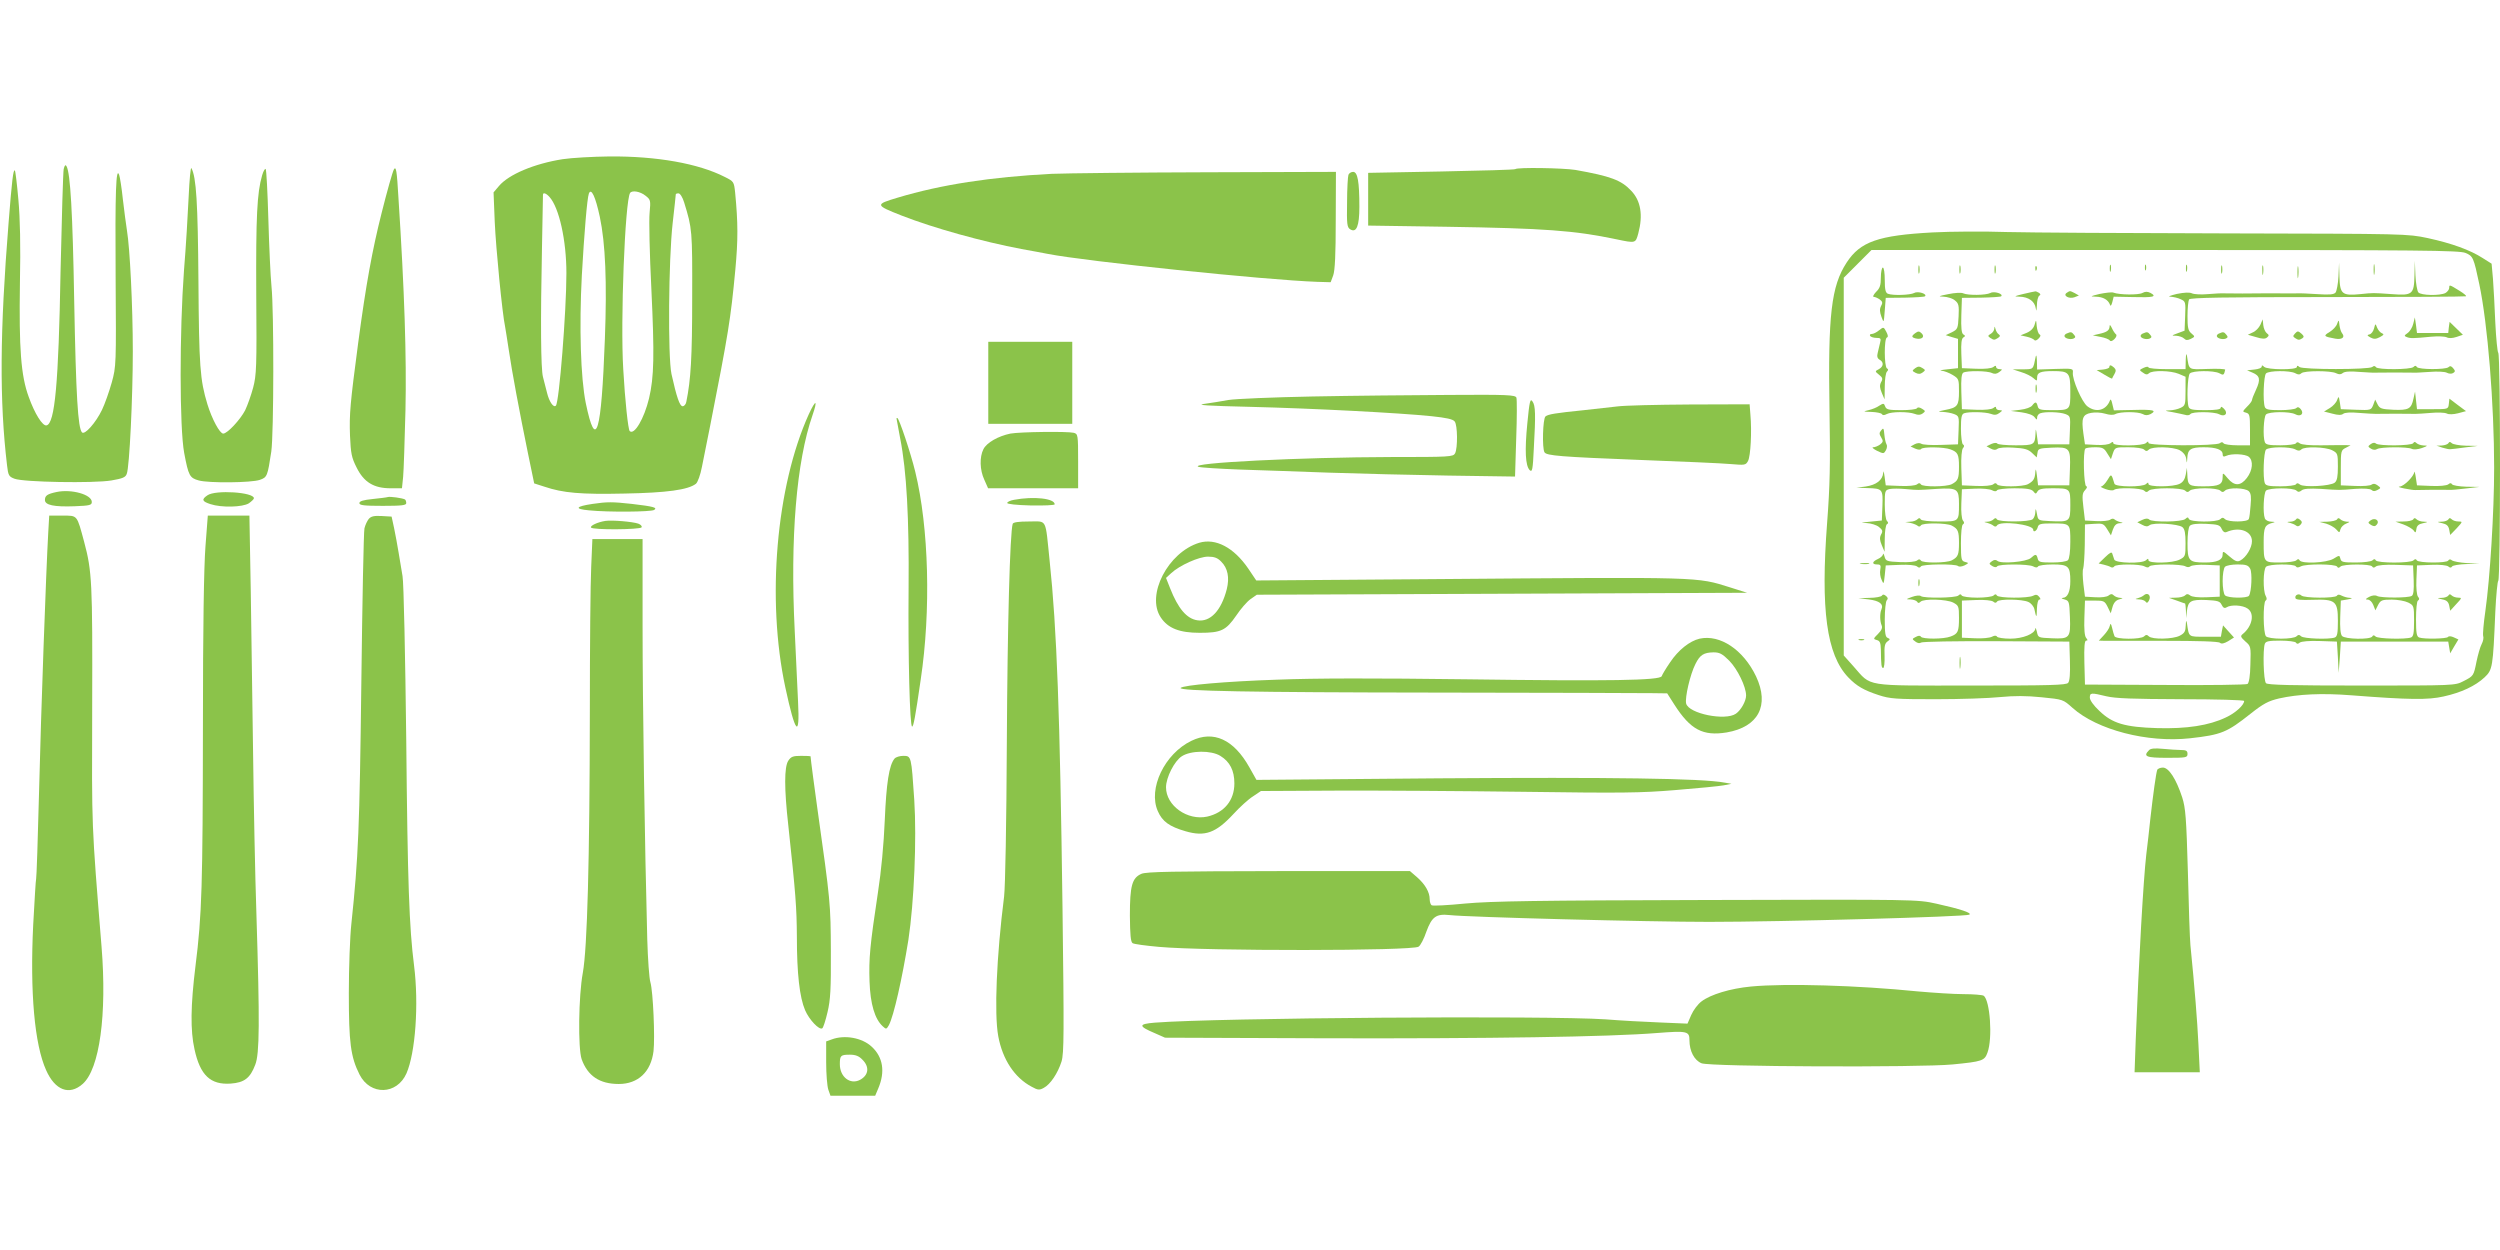 <?xml version="1.0" standalone="no"?>
<!DOCTYPE svg PUBLIC "-//W3C//DTD SVG 20010904//EN"
 "http://www.w3.org/TR/2001/REC-SVG-20010904/DTD/svg10.dtd">
<svg version="1.0" xmlns="http://www.w3.org/2000/svg"
 width="1280pt" height="640pt" viewBox="0 0 1280 640"
 preserveAspectRatio="xMidYMid meet">
<g transform="translate(0,640) scale(0.1,-0.1)"
fill="#8bc34a" stroke="none">
<path d="M2881 5585 c-146 -23 -276 -78 -326 -137 l-28 -33 6 -150 c6 -137 39
-473 53 -537 3 -15 11 -69 19 -120 16 -110 54 -313 98 -528 l32 -155 53 -17
c95 -32 185 -40 410 -35 216 4 325 19 365 50 9 7 23 45 31 87 8 41 27 136 42
210 93 472 105 545 129 800 14 152 14 238 -1 393 -6 57 -7 58 -53 81 -135 69
-349 107 -591 105 -85 -1 -193 -7 -239 -14z m190 -295 c29 -137 37 -335 26
-625 -18 -488 -46 -579 -98 -328 -26 129 -34 388 -20 653 12 213 27 395 36
419 12 31 34 -16 56 -119z m234 108 c26 -20 27 -24 21 -87 -4 -36 0 -212 9
-391 16 -338 14 -450 -12 -560 -25 -104 -76 -190 -99 -167 -8 8 -24 157 -33
317 -15 248 9 860 35 902 10 15 52 8 79 -14z m-492 -6 c50 -55 87 -223 87
-391 0 -195 -37 -662 -54 -678 -12 -12 -34 20 -45 65 -7 26 -16 63 -21 82 -11
41 -13 284 -5 665 3 143 5 263 5 268 0 13 16 8 33 -11z m690 -29 c41 -133 42
-141 41 -488 0 -306 -7 -419 -30 -532 -2 -13 -11 -23 -19 -23 -15 0 -31 48
-57 165 -19 88 -15 587 6 772 9 78 16 145 16 148 0 3 6 5 14 5 8 0 21 -20 29
-47z"/>
<path d="M326 5534 c-3 -16 -10 -252 -16 -524 -10 -571 -29 -780 -72 -788 -20
-4 -60 59 -91 146 -40 108 -50 249 -45 580 4 196 1 332 -8 431 -7 79 -15 146
-18 148 -8 8 -15 -51 -32 -267 -45 -559 -47 -913 -8 -1242 6 -52 9 -58 38 -69
45 -18 406 -24 496 -9 58 10 73 16 79 34 14 34 31 395 31 627 0 230 -15 530
-30 619 -5 30 -14 102 -21 160 -6 58 -15 114 -19 125 -16 43 -21 -82 -18 -525
3 -448 3 -456 -20 -539 -13 -46 -35 -109 -50 -140 -32 -66 -88 -129 -102 -115
-21 21 -31 190 -40 669 -8 462 -20 658 -39 693 -6 11 -10 6 -15 -14z"/>
<path d="M966 5394 c-4 -87 -14 -258 -24 -379 -23 -311 -23 -805 1 -934 22
-117 28 -128 75 -141 50 -14 269 -12 312 3 38 13 40 19 59 145 13 89 14 722 1
846 -5 49 -12 204 -16 343 -4 140 -10 256 -14 258 -4 2 -12 -12 -18 -33 -26
-89 -32 -211 -30 -607 3 -375 1 -416 -16 -480 -10 -38 -29 -91 -41 -116 -25
-48 -91 -119 -112 -119 -18 0 -58 75 -81 150 -38 125 -43 195 -46 630 -3 402
-11 534 -36 579 -4 8 -10 -58 -14 -145z"/>
<path d="M2017 5533 c-7 -12 -36 -115 -63 -223 -48 -190 -80 -365 -120 -665
-41 -310 -46 -365 -42 -475 4 -92 8 -113 34 -164 37 -75 88 -106 174 -106 l58
0 6 58 c3 31 8 185 12 342 6 270 -5 611 -36 1088 -8 138 -12 163 -23 145z"/>
<path d="M7758 5534 c-3 -3 -174 -8 -379 -12 l-374 -7 0 -135 0 -135 400 -6
c505 -8 656 -19 870 -64 100 -21 99 -21 113 30 25 93 13 167 -36 218 -51 55
-106 75 -286 107 -62 10 -299 14 -308 4z"/>
<path d="M5385 5510 c-311 -16 -566 -55 -789 -122 -117 -35 -116 -38 21 -92
167 -65 413 -133 613 -171 47 -8 108 -20 135 -25 193 -38 1118 -134 1379 -143
l69 -2 13 35 c9 25 13 107 13 283 l1 247 -657 -2 c-362 -1 -721 -5 -798 -8z"/>
<path d="M6904 5505 c-3 -8 -7 -71 -7 -141 -2 -112 0 -128 16 -138 32 -20 47
16 47 115 0 130 -9 179 -32 179 -10 0 -21 -7 -24 -15z"/>
<path d="M9895 5210 c-278 -15 -370 -47 -440 -154 -79 -121 -96 -267 -88 -755
5 -278 2 -391 -12 -576 -34 -446 -3 -677 108 -793 43 -45 80 -66 156 -91 58
-19 88 -21 292 -21 125 0 273 5 330 11 73 7 134 7 212 -1 110 -11 110 -11 158
-54 126 -113 384 -180 602 -156 161 18 189 30 309 125 67 53 92 66 147 79 98
22 219 28 371 16 296 -23 392 -24 471 -6 91 20 163 54 210 98 41 39 43 50 55
336 4 84 11 155 15 158 12 7 12 1161 0 1168 -4 3 -11 72 -15 153 -3 81 -9 183
-12 225 l-7 78 -46 29 c-64 41 -157 75 -281 102 -105 22 -109 22 -1025 24
-506 1 -1014 4 -1130 7 -115 4 -286 3 -380 -2z m2728 -105 c39 -16 42 -23 71
-160 43 -203 76 -613 76 -940 0 -226 -21 -564 -45 -734 -9 -62 -14 -120 -11
-128 3 -8 0 -26 -8 -41 -8 -15 -19 -55 -26 -88 -15 -75 -15 -75 -68 -102 -42
-22 -48 -22 -520 -22 -359 0 -481 3 -490 12 -13 13 -17 173 -6 202 5 13 22 16
79 16 41 0 77 -5 80 -10 5 -8 11 -8 20 0 8 6 48 10 102 8 l88 -3 5 -80 4 -80
6 80 5 80 275 0 275 0 5 -30 5 -30 21 36 21 35 -24 11 c-13 6 -25 7 -29 2 -6
-10 -123 -12 -148 -3 -13 5 -16 23 -16 94 0 51 4 92 10 95 8 5 8 11 0 20 -6 8
-10 44 -8 87 l3 73 73 3 c43 2 79 -2 87 -8 9 -8 15 -8 20 0 3 5 36 11 73 12
l67 2 -65 3 c-35 2 -70 9 -76 14 -8 7 -14 6 -19 -1 -8 -14 -152 -13 -161 1 -4
8 -9 8 -17 0 -15 -15 -184 -15 -193 0 -4 8 -9 8 -17 0 -6 -6 -44 -11 -85 -11
-65 0 -75 2 -79 19 -5 19 -5 19 -36 0 -36 -21 -161 -27 -173 -8 -4 8 -9 8 -17
0 -6 -6 -43 -11 -83 -11 -84 0 -84 -1 -84 105 0 75 6 88 45 98 16 4 14 5 -6 6
-15 0 -30 8 -33 17 -11 28 -6 130 6 142 15 15 140 16 156 0 8 -8 15 -8 26 1
10 9 40 11 98 8 103 -7 89 -7 177 0 44 3 77 1 84 -6 7 -7 16 -7 29 0 19 10 19
11 1 24 -12 9 -22 10 -30 4 -6 -6 -44 -9 -85 -7 l-73 3 0 90 c0 85 1 90 25
102 l25 13 -25 1 c-14 0 -69 0 -123 -1 -61 -1 -103 3 -112 10 -9 7 -15 8 -20
0 -3 -5 -39 -10 -80 -10 -57 0 -74 3 -79 16 -11 28 -6 130 6 142 15 15 122 16
150 1 27 -15 47 3 28 26 -9 11 -16 13 -24 5 -5 -5 -42 -10 -82 -10 -56 0 -73
3 -78 16 -11 29 -6 160 6 172 15 15 122 16 150 1 14 -8 23 -8 31 0 14 14 152
14 178 0 15 -7 24 -7 34 1 9 8 38 10 82 6 37 -2 74 -5 81 -4 16 1 188 1 205 0
6 -1 42 2 79 4 36 3 75 1 85 -4 11 -6 25 -7 33 -2 11 7 12 11 0 25 -9 11 -16
13 -24 5 -13 -13 -153 -13 -162 1 -4 8 -9 8 -17 0 -14 -14 -184 -15 -192 -1
-5 7 -11 8 -19 1 -17 -14 -356 -14 -373 0 -9 8 -13 8 -13 0 0 -16 -152 -15
-168 1 -9 9 -12 9 -12 1 0 -7 -17 -13 -37 -15 l-38 -4 28 -12 c38 -16 42 -35
18 -87 -12 -25 -21 -49 -21 -54 0 -4 -11 -20 -25 -33 -24 -25 -25 -26 -5 -31
18 -5 20 -13 20 -86 l0 -81 -64 0 c-36 0 -68 5 -71 10 -5 7 -11 8 -19 1 -18
-15 -366 -14 -366 1 0 9 -3 9 -12 0 -16 -16 -168 -17 -168 -1 0 8 -4 8 -14 0
-9 -7 -38 -11 -73 -9 l-58 3 -8 55 c-11 79 -4 98 39 106 20 4 52 2 72 -4 23
-7 41 -8 53 -2 24 13 115 13 140 0 13 -8 25 -7 40 0 34 19 14 24 -90 21 l-98
-2 -8 33 c-4 20 -9 27 -12 18 -19 -51 -71 -65 -116 -30 -28 22 -78 138 -74
172 2 21 0 22 -90 19 l-93 -3 -1 44 c-1 24 -3 34 -6 23 -14 -69 -10 -65 -66
-66 l-52 0 43 -14 c24 -7 52 -21 63 -31 18 -16 19 -16 19 3 0 26 18 33 81 33
83 0 89 -7 89 -104 0 -97 1 -96 -97 -96 -56 0 -66 3 -70 20 -6 24 -12 25 -28
4 -6 -9 -33 -19 -61 -22 l-49 -6 55 -7 c34 -5 59 -14 67 -25 11 -15 13 -15 13
-2 0 9 7 19 16 22 24 9 100 7 129 -4 25 -10 26 -12 23 -82 l-3 -73 -80 0 -80
0 -6 45 c-5 36 -6 38 -7 13 -3 -61 -6 -63 -102 -63 -49 0 -91 4 -94 9 -4 5
-16 4 -30 -2 l-25 -12 22 -12 c15 -8 26 -8 34 -1 7 6 43 9 82 6 56 -3 75 -8
95 -27 l24 -23 4 24 c3 21 8 23 74 26 91 4 96 -2 92 -110 l-3 -83 -80 0 -80 0
-6 50 c-4 32 -6 39 -8 20 -2 -36 -9 -48 -38 -64 -27 -14 -150 -15 -158 -1 -5
8 -11 8 -20 0 -8 -6 -44 -10 -87 -8 l-73 3 -3 88 c-2 54 2 94 8 102 8 9 8 15
0 20 -5 3 -10 39 -10 80 0 57 3 74 16 79 24 9 110 7 137 -3 18 -7 30 -6 43 4
18 13 18 14 2 15 -10 0 -18 5 -18 11 0 8 -4 8 -14 0 -9 -7 -42 -11 -88 -9
l-73 3 -3 89 c-2 65 1 92 10 98 18 11 125 10 147 -2 13 -6 24 -5 37 5 17 13
18 14 2 15 -10 0 -18 5 -18 11 0 8 -4 8 -14 0 -9 -7 -42 -11 -88 -9 l-73 3 -3
74 c-2 53 1 77 10 83 11 6 11 10 0 16 -9 6 -12 33 -10 98 l3 89 98 1 c54 1
100 4 103 7 13 12 -36 28 -55 17 -23 -12 -115 -13 -139 -2 -9 5 -44 3 -77 -4
-51 -10 -54 -12 -24 -13 20 -1 47 -9 58 -19 19 -15 22 -25 19 -82 -3 -62 -5
-66 -34 -81 l-32 -15 32 -10 31 -9 0 -75 0 -75 -55 -6 c-30 -3 -44 -6 -30 -7
14 -1 40 -11 58 -22 31 -19 32 -22 32 -84 0 -73 -7 -83 -71 -95 -39 -8 -40 -9
-12 -10 17 -1 43 -5 58 -11 25 -10 26 -12 23 -82 l-3 -73 -88 -3 c-49 -2 -94
1 -100 6 -7 5 -21 4 -33 -2 l-22 -12 24 -11 c14 -6 26 -7 30 -2 7 12 117 11
151 -2 37 -14 43 -25 43 -89 0 -61 -5 -72 -37 -89 -27 -14 -150 -15 -158 -1
-5 8 -11 8 -20 0 -8 -6 -44 -10 -87 -8 l-73 3 -6 45 c-3 25 -7 33 -7 19 -3
-37 -35 -62 -90 -70 l-47 -6 55 -2 c79 -2 81 -5 78 -92 l-3 -74 -60 -6 c-49
-5 -53 -6 -19 -7 23 -1 52 -10 64 -20 19 -15 21 -22 11 -39 -8 -16 -7 -29 4
-55 l14 -33 1 67 c0 37 5 70 11 74 8 4 8 9 0 17 -6 6 -11 44 -11 84 0 69 1 73
24 79 14 3 51 3 83 0 67 -6 54 -6 161 1 104 6 112 0 112 -77 0 -91 1 -90 -100
-90 -53 0 -92 4 -96 11 -4 8 -9 8 -17 0 -6 -6 -22 -12 -36 -12 l-26 -2 25 -4
c14 -3 30 -9 37 -14 7 -7 14 -6 18 1 8 14 131 13 158 -1 32 -17 37 -28 37 -89
0 -61 -5 -72 -37 -89 -27 -14 -150 -15 -158 -1 -5 8 -11 8 -20 0 -8 -6 -44
-10 -86 -8 -68 3 -74 5 -80 28 -4 14 -7 19 -8 12 -1 -7 -12 -18 -26 -24 -31
-14 -32 -28 -4 -28 18 0 20 -5 16 -27 -3 -15 0 -38 7 -52 10 -24 11 -23 16 24
l5 50 73 3 c43 2 79 -2 87 -8 9 -8 15 -8 20 0 7 12 177 14 190 2 6 -5 20 -3
33 3 23 12 23 13 3 18 -19 5 -21 13 -21 95 0 53 4 94 10 97 8 5 8 11 0 20 -6
8 -10 44 -8 87 l3 73 67 3 c37 2 76 -2 87 -8 13 -7 22 -7 26 0 3 5 44 10 89
10 64 0 87 -4 97 -16 11 -14 13 -14 21 0 7 12 25 16 73 16 95 0 95 0 95 -86 0
-85 -2 -87 -105 -82 -60 3 -60 3 -66 38 -5 27 -7 29 -8 10 0 -15 -6 -31 -13
-38 -15 -15 -174 -16 -184 -1 -4 8 -9 8 -17 0 -6 -6 -20 -12 -31 -12 -21 -1
-21 -1 -1 -6 11 -3 25 -9 32 -15 7 -6 14 -5 18 2 15 25 185 5 185 -22 0 -16
18 -7 23 12 4 17 14 20 70 20 98 0 97 1 97 -94 0 -50 -5 -87 -12 -94 -7 -7
-41 -12 -81 -12 -60 0 -70 2 -74 20 -6 24 -11 25 -35 3 -23 -20 -151 -31 -171
-15 -8 7 -17 7 -29 -2 -15 -11 -15 -13 2 -24 12 -7 21 -8 25 -2 8 13 161 13
185 0 13 -7 21 -7 25 0 3 5 37 10 75 10 80 0 90 -9 90 -85 0 -54 -14 -85 -38
-86 -10 -1 -7 -4 8 -8 24 -7 25 -11 28 -90 4 -107 -1 -113 -92 -109 -70 3 -71
3 -77 33 -4 17 -7 24 -8 17 -2 -27 -64 -52 -128 -52 -34 0 -65 5 -68 10 -4 7
-13 7 -26 0 -11 -6 -50 -10 -87 -8 l-67 3 0 95 0 95 73 3 c43 2 79 -2 87 -8 9
-8 15 -8 20 0 8 14 128 13 160 -2 14 -6 28 -23 31 -37 10 -47 12 -47 13 2 1
27 6 47 12 47 8 0 8 4 -1 15 -9 11 -17 12 -30 5 -26 -14 -177 -13 -186 1 -4 8
-9 8 -17 0 -6 -6 -44 -11 -83 -11 -42 0 -76 5 -80 11 -4 8 -9 8 -17 0 -13 -13
-178 -15 -192 -3 -6 5 -26 3 -45 -4 -33 -12 -33 -13 -8 -13 15 -1 30 -6 34
-12 4 -8 9 -8 17 0 17 17 133 13 167 -4 28 -15 30 -19 30 -78 0 -71 -5 -82
-43 -96 -36 -14 -144 -14 -152 -1 -4 7 -13 6 -26 -1 -20 -10 -20 -11 -2 -24
10 -8 22 -10 28 -5 6 5 179 8 385 7 l375 -2 3 -99 c2 -64 -1 -103 -9 -112 -9
-12 -93 -14 -497 -14 -555 0 -508 -8 -602 98 l-50 56 0 967 0 967 71 71 71 71
1503 0 c1312 0 1507 -2 1538 -15z m-1834 -1026 l19 -30 10 30 c11 31 12 31 79
31 40 0 74 -5 81 -12 9 -9 15 -9 24 0 17 17 123 15 158 -3 18 -10 30 -25 33
-42 4 -28 4 -28 6 2 2 45 18 55 84 55 64 0 97 -12 97 -36 0 -12 5 -14 18 -8
27 13 98 10 116 -5 24 -20 20 -69 -10 -108 -32 -42 -64 -43 -98 -2 -25 30 -26
30 -26 7 0 -39 -18 -48 -96 -48 -78 0 -83 3 -85 63 l-2 32 -6 -35 c-4 -23 -14
-39 -31 -47 -33 -17 -160 -17 -160 -1 0 9 -3 9 -12 0 -17 -17 -157 -16 -162 1
-16 53 -16 53 -36 19 -11 -18 -25 -32 -32 -33 -7 0 3 -6 22 -13 19 -7 39 -9
44 -4 15 13 140 10 154 -4 9 -9 15 -9 24 0 16 16 170 16 186 0 9 -9 15 -9 24
0 7 7 40 12 78 12 38 0 71 -5 78 -12 9 -9 15 -9 24 0 17 17 103 15 122 -3 11
-11 13 -29 9 -72 -2 -32 -6 -64 -9 -70 -5 -17 -106 -17 -122 -1 -9 9 -15 9
-24 0 -17 -17 -155 -16 -161 1 -4 10 -7 10 -18 0 -16 -16 -170 -18 -185 -3 -7
7 -19 6 -36 -2 l-25 -12 25 -13 c18 -10 28 -10 38 -2 18 15 147 7 168 -10 12
-10 16 -31 16 -82 0 -66 -1 -69 -30 -84 -36 -19 -160 -21 -160 -3 0 9 -3 9
-12 0 -19 -19 -157 -16 -163 3 -3 8 -7 22 -10 30 -3 11 -12 6 -37 -18 l-33
-32 26 -6 c14 -3 31 -9 37 -13 6 -3 13 -2 17 4 8 13 131 13 155 0 13 -7 21 -7
25 0 8 13 165 13 185 0 9 -5 19 -5 26 1 7 5 43 9 81 7 l68 -3 0 -80 0 -80 -68
-3 c-43 -2 -74 2 -83 9 -11 9 -18 9 -26 1 -7 -7 -28 -12 -47 -12 l-36 -1 40
-14 c22 -8 41 -15 43 -15 1 0 3 -17 4 -37 l1 -38 4 37 c6 51 20 59 99 56 59
-3 70 -6 79 -25 8 -16 15 -19 26 -12 22 14 82 11 107 -7 37 -25 24 -91 -26
-131 -12 -10 -10 -15 14 -37 28 -24 29 -26 26 -117 -1 -60 -7 -96 -15 -101 -6
-4 -196 -7 -422 -5 l-410 2 -3 113 c-2 80 1 112 9 112 9 0 9 3 0 14 -8 9 -11
46 -9 103 l3 88 50 0 c46 0 51 -2 66 -32 l16 -33 9 32 c6 22 18 35 34 39 21 6
22 7 5 8 -12 1 -26 6 -33 13 -8 8 -15 8 -26 -1 -8 -7 -36 -11 -68 -9 l-53 3
-8 64 c-4 36 -5 72 -1 80 3 9 7 63 8 121 l1 105 47 3 c44 3 49 1 67 -28 l19
-31 10 30 c8 22 18 31 34 32 20 1 21 2 3 6 -11 3 -24 9 -29 14 -6 5 -15 4 -22
-2 -7 -5 -39 -9 -71 -7 l-58 3 -8 68 c-7 59 -6 72 9 88 10 11 12 19 6 19 -13
0 -18 181 -5 193 3 4 26 7 50 7 38 0 46 -4 62 -31z m963 20 c14 -8 23 -8 31 0
16 16 123 13 157 -4 29 -15 30 -18 30 -84 0 -51 -4 -72 -16 -82 -22 -18 -159
-25 -178 -10 -10 8 -16 9 -21 1 -3 -5 -39 -10 -80 -10 -57 0 -74 3 -79 16 -11
29 -6 160 6 172 15 15 122 16 150 1z m-377 -407 c7 -15 15 -20 25 -16 65 29
130 5 130 -47 0 -34 -30 -83 -60 -99 -15 -8 -26 -4 -55 21 -32 28 -35 29 -35
10 0 -28 -29 -41 -90 -41 -83 0 -90 8 -90 98 0 49 5 83 12 90 9 9 37 12 83 10
62 -3 71 -6 80 -26z m146 -204 c11 -21 7 -116 -6 -138 -9 -14 -108 -13 -123 2
-7 7 -12 39 -12 73 0 34 5 66 12 73 7 7 36 12 65 12 43 0 54 -4 64 -22z m234
12 c4 -7 12 -7 25 0 25 14 177 13 186 -1 4 -8 9 -8 17 0 14 14 154 14 162 1 5
-8 11 -8 20 0 8 6 48 10 102 8 l88 -3 3 -74 c2 -53 -1 -77 -10 -82 -17 -11
-155 -11 -176 -1 -11 6 -27 4 -42 -4 -19 -10 -21 -14 -7 -14 10 0 22 -12 28
-27 l11 -28 14 28 c13 24 20 27 70 27 30 0 68 -7 84 -15 29 -15 30 -17 30 -94
0 -63 -3 -80 -16 -85 -27 -10 -169 -7 -181 5 -8 8 -13 8 -17 0 -11 -17 -141
-14 -155 3 -8 9 -11 45 -9 98 l3 83 35 6 c23 4 27 7 12 8 -13 0 -32 6 -42 11
-13 7 -21 7 -25 0 -9 -14 -168 -13 -182 1 -13 13 -36 2 -30 -14 2 -8 31 -10
86 -8 119 4 131 -6 131 -108 0 -63 -3 -80 -16 -85 -29 -11 -160 -6 -172 6 -9
9 -15 9 -24 0 -7 -7 -40 -12 -78 -12 -38 0 -71 5 -78 12 -15 15 -16 174 -2
183 7 4 7 12 0 25 -14 26 -13 133 2 148 15 15 144 16 153 2z m-970 -665 c46
-11 136 -14 383 -15 177 0 322 -4 322 -9 0 -21 -45 -62 -93 -84 -87 -42 -202
-59 -351 -55 -167 5 -231 24 -298 89 -29 27 -48 54 -48 67 0 26 6 26 85 7z"/>
<path d="M12153 5020 c0 -25 2 -35 4 -22 2 12 2 32 0 45 -2 12 -4 2 -4 -23z"/>
<path d="M12362 4988 c-2 -95 -11 -102 -115 -94 -99 7 -95 7 -163 0 -92 -9
-104 0 -106 89 l-2 72 -3 -70 c-2 -38 -9 -75 -15 -83 -9 -10 -31 -12 -92 -8
-45 3 -92 5 -106 4 -14 0 -54 -1 -90 0 -36 0 -76 0 -90 0 -39 -1 -162 -1 -190
0 -14 1 -53 -1 -87 -4 -33 -3 -69 -1 -80 4 -12 6 -38 5 -78 -3 -33 -8 -48 -14
-33 -14 15 -1 39 -6 53 -13 25 -11 26 -14 23 -86 l-3 -75 -35 -13 c-33 -12
-33 -13 -8 -13 15 -1 33 -7 40 -14 10 -10 18 -10 35 -2 22 11 22 12 3 28 -17
14 -20 30 -20 89 0 40 4 78 8 85 6 9 178 12 711 12 386 0 705 2 707 4 3 3 -12
15 -33 28 -52 32 -53 33 -53 15 0 -8 -9 -20 -19 -26 -28 -15 -126 -13 -139 3
-6 7 -13 46 -15 87 l-3 75 -2 -77z"/>
<path d="M9822 5020 c0 -19 2 -27 5 -17 2 9 2 25 0 35 -3 9 -5 1 -5 -18z"/>
<path d="M10032 5020 c0 -19 2 -27 5 -17 2 9 2 25 0 35 -3 9 -5 1 -5 -18z"/>
<path d="M10212 5020 c0 -19 2 -27 5 -17 2 9 2 25 0 35 -3 9 -5 1 -5 -18z"/>
<path d="M10802 5025 c0 -16 2 -22 5 -12 2 9 2 23 0 30 -3 6 -5 -1 -5 -18z"/>
<path d="M10982 5030 c0 -14 2 -19 5 -12 2 6 2 18 0 25 -3 6 -5 1 -5 -13z"/>
<path d="M11192 5025 c0 -16 2 -22 5 -12 2 9 2 23 0 30 -3 6 -5 -1 -5 -18z"/>
<path d="M11372 5020 c0 -19 2 -27 5 -17 2 9 2 25 0 35 -3 9 -5 1 -5 -18z"/>
<path d="M11583 5015 c0 -22 2 -30 4 -17 2 12 2 30 0 40 -3 9 -5 -1 -4 -23z"/>
<path d="M11763 5005 c0 -27 2 -38 4 -22 2 15 2 37 0 50 -2 12 -4 0 -4 -28z"/>
<path d="M10421 5024 c0 -11 3 -14 6 -6 3 7 2 16 -1 19 -3 4 -6 -2 -5 -13z"/>
<path d="M9630 4980 c0 -41 -5 -56 -25 -75 -13 -14 -18 -25 -11 -25 6 0 20 -6
30 -13 15 -11 16 -18 7 -34 -8 -16 -7 -30 2 -55 12 -33 12 -33 17 32 l5 65 98
1 c54 1 100 4 103 7 13 12 -36 28 -55 17 -21 -11 -110 -14 -135 -4 -12 5 -16
21 -16 70 0 36 -4 64 -10 64 -5 0 -10 -23 -10 -50z"/>
<path d="M10360 4895 c-49 -12 -51 -13 -20 -14 46 -1 78 -24 83 -59 3 -19 4
-15 6 15 0 23 6 45 12 49 8 4 7 9 -2 15 -8 5 -16 8 -19 7 -3 0 -30 -6 -60 -13z"/>
<path d="M10582 4901 c-22 -14 11 -33 39 -23 l23 9 -21 12 c-26 13 -24 13 -41
2z"/>
<path d="M10750 4895 c-49 -12 -51 -13 -19 -14 37 -1 63 -16 72 -41 3 -10 7
-5 12 13 l7 28 99 -2 c104 -3 124 2 90 21 -16 8 -27 8 -42 0 -20 -11 -118 -10
-149 2 -8 3 -40 -1 -70 -7z"/>
<path d="M12356 4743 c-4 -18 -17 -40 -29 -48 -18 -13 -19 -15 -4 -21 18 -7
32 -7 124 2 33 3 69 2 80 -3 11 -6 30 -5 51 2 l32 11 -34 33 -34 33 -4 -28 -3
-29 -80 0 -80 0 -5 40 -6 40 -8 -32z"/>
<path d="M10417 4737 c-5 -17 -19 -32 -40 -41 l-32 -13 32 -7 c18 -4 35 -12
39 -17 3 -5 12 -2 21 7 11 11 13 18 5 22 -6 4 -12 23 -14 42 -3 35 -3 35 -11
7z"/>
<path d="M11573 4737 c-7 -15 -24 -33 -39 -39 l-25 -12 42 -12 c31 -10 47 -10
56 -2 11 9 11 13 -1 22 -8 6 -16 24 -18 41 l-3 30 -12 -28z"/>
<path d="M11966 4742 c-4 -13 -22 -32 -39 -42 -33 -20 -30 -23 30 -34 34 -6
51 7 35 27 -6 7 -12 26 -14 42 -3 29 -4 29 -12 7z"/>
<path d="M10801 4728 c-1 -20 -14 -29 -55 -38 l-31 -7 40 -8 c22 -4 43 -12 47
-18 4 -6 13 -4 24 7 10 10 13 21 8 24 -5 4 -15 18 -21 32 -8 17 -12 20 -12 8z"/>
<path d="M12155 4718 c-4 -15 -14 -28 -23 -30 -14 -3 -13 -6 5 -16 17 -9 27
-9 48 2 20 11 23 15 10 20 -8 3 -19 16 -24 28 -9 23 -9 23 -16 -4z"/>
<path d="M9621 4709 c-13 -11 -30 -19 -38 -19 -8 0 -11 -4 -8 -10 3 -5 18 -10
32 -10 22 0 25 -3 19 -25 -3 -14 -9 -37 -12 -51 -5 -19 -2 -29 10 -36 22 -12
20 -35 -4 -48 -21 -11 -21 -11 1 -29 18 -14 20 -21 10 -38 -8 -16 -7 -29 4
-55 l14 -33 1 66 c0 36 5 70 11 76 8 8 8 13 0 17 -14 9 -15 153 0 158 7 2 6
12 -3 29 -14 26 -14 26 -37 8z"/>
<path d="M10211 4718 c0 -9 -9 -22 -18 -27 -16 -9 -16 -12 -3 -21 19 -12 21
-12 40 0 11 7 12 12 4 18 -7 4 -14 16 -17 27 -4 15 -5 16 -6 3z"/>
<path d="M9807 4695 c-22 -16 -21 -22 2 -28 30 -7 48 8 30 26 -12 12 -18 12
-32 2z"/>
<path d="M11751 4693 c-12 -13 -12 -16 0 -24 17 -11 21 -11 37 -1 10 7 8 12
-5 24 -16 14 -20 14 -32 1z"/>
<path d="M10583 4693 c-7 -2 -13 -8 -13 -13 0 -12 28 -20 45 -14 12 5 13 10 4
20 -12 15 -16 16 -36 7z"/>
<path d="M10973 4693 c-7 -2 -13 -8 -13 -13 0 -12 28 -20 45 -14 12 5 13 10 4
20 -12 15 -16 16 -36 7z"/>
<path d="M11363 4693 c-7 -2 -13 -8 -13 -13 0 -12 28 -20 45 -14 12 5 13 10 4
20 -12 15 -16 16 -36 7z"/>
<path d="M11191 4558 l-1 -48 -95 0 c-52 0 -95 4 -95 9 0 5 -11 4 -24 -2 -24
-11 -24 -12 -4 -25 14 -11 23 -11 31 -3 16 16 111 14 152 -3 l35 -15 0 -74 c0
-69 -2 -74 -25 -85 -14 -7 -40 -13 -58 -13 -26 -1 -24 -3 15 -9 25 -5 55 -11
66 -14 11 -4 23 -2 27 4 8 13 121 13 147 -1 30 -16 48 5 25 28 -11 11 -17 13
-17 5 0 -8 -24 -12 -79 -12 -63 0 -80 3 -85 16 -11 29 -6 160 6 172 15 15 122
16 151 1 21 -12 24 -10 30 18 1 4 -39 6 -90 4 -102 -3 -94 -8 -106 69 -3 14
-5 4 -6 -22z"/>
<path d="M9806 4515 c-17 -13 -17 -14 2 -24 14 -7 24 -7 36 2 15 11 15 13 -2
23 -14 9 -22 9 -36 -1z"/>
<path d="M10800 4521 c0 -6 -15 -11 -32 -13 l-33 -3 39 -23 c21 -13 39 -22 40
-20 0 2 6 12 12 23 9 16 8 23 -2 33 -16 14 -24 15 -24 3z"/>
<path d="M10422 4410 c0 -19 2 -27 5 -17 2 9 2 25 0 35 -3 9 -5 1 -5 -18z"/>
<path d="M12357 4359 c-11 -53 -25 -60 -103 -57 -61 3 -70 6 -81 28 l-12 24
-10 -27 c-11 -27 -12 -28 -88 -25 l-78 3 -5 35 c-5 32 -6 33 -14 12 -4 -13
-21 -31 -37 -41 l-30 -18 43 -11 c29 -8 46 -8 55 -1 7 7 40 9 80 5 37 -3 76
-5 86 -5 23 1 183 1 205 0 9 0 45 2 79 5 33 3 69 2 80 -3 11 -6 34 -5 58 1
l41 11 -43 32 -42 32 -3 -27 c-3 -27 -4 -27 -83 -27 l-80 0 -5 45 -5 45 -8
-36z"/>
<path d="M9622 4323 c-12 -9 -37 -19 -55 -23 -30 -7 -29 -8 15 -9 26 -1 50 -6
53 -11 4 -7 12 -7 25 0 24 13 111 13 143 1 17 -7 30 -6 41 2 15 11 15 13 -3
24 -13 8 -22 9 -26 3 -3 -6 -40 -10 -81 -10 -64 0 -76 3 -82 19 -6 17 -9 17
-30 4z"/>
<path d="M9632 4197 c-11 -13 -11 -19 0 -37 11 -18 10 -23 -6 -36 -11 -8 -27
-14 -35 -14 -9 0 0 -8 19 -18 34 -16 35 -16 46 3 6 11 7 25 3 30 -4 6 -9 28
-11 49 -3 34 -5 37 -16 23z"/>
<path d="M12138 4126 c-15 -11 -15 -13 1 -23 11 -7 23 -8 32 -2 18 11 155 12
177 1 10 -5 32 -3 52 4 31 11 32 13 10 13 -15 1 -31 6 -37 12 -8 8 -13 8 -17
0 -9 -14 -178 -15 -191 -2 -6 6 -16 5 -27 -3z"/>
<path d="M12536 4131 c-4 -6 -19 -11 -34 -12 l-27 -1 30 -10 c17 -5 35 -9 40
-8 6 0 39 4 75 9 l65 8 -60 1 c-34 1 -66 7 -72 13 -8 8 -13 8 -17 0z"/>
<path d="M12361 3983 c-2 -22 -53 -73 -74 -74 -12 -1 -2 -5 23 -10 25 -5 51
-9 58 -8 13 1 153 2 175 1 6 -1 44 2 82 7 l70 8 -67 1 c-37 1 -70 7 -73 12 -5
8 -11 8 -20 0 -8 -6 -44 -10 -87 -8 l-73 3 -6 40 c-3 22 -7 35 -8 28z"/>
<path d="M11755 3740 c-3 -5 -16 -11 -28 -11 -20 -1 -21 -2 -2 -6 11 -3 25 -9
31 -14 7 -6 16 -4 23 5 9 10 8 16 -3 25 -10 8 -16 9 -21 1z"/>
<path d="M11966 3741 c-4 -6 -26 -11 -49 -12 l-42 -1 35 -9 c19 -6 42 -19 51
-29 17 -19 17 -19 22 0 3 11 16 24 29 29 21 9 21 10 3 10 -12 1 -26 6 -32 12
-8 8 -13 8 -17 0z"/>
<path d="M12138 3736 c-15 -11 -15 -13 2 -24 14 -8 21 -8 29 2 17 20 -9 38
-31 22z"/>
<path d="M12356 3741 c-4 -6 -26 -11 -49 -11 l-42 -1 40 -14 c22 -8 45 -22 52
-30 10 -15 12 -14 15 7 2 16 12 25 33 29 28 6 28 7 5 8 -15 0 -31 6 -37 12 -8
8 -13 8 -17 0z"/>
<path d="M12536 3741 c-4 -6 -19 -12 -34 -12 -27 -1 -27 -1 3 -8 22 -5 31 -13
35 -33 l5 -27 33 34 c31 34 32 35 9 35 -13 0 -28 5 -34 11 -8 8 -13 8 -17 0z"/>
<path d="M9528 3513 c12 -2 30 -2 40 0 9 3 -1 5 -23 4 -22 0 -30 -2 -17 -4z"/>
<path d="M9822 3415 c0 -16 2 -22 5 -12 2 9 2 23 0 30 -3 6 -5 -1 -5 -18z"/>
<path d="M9635 3350 c-3 -5 -32 -11 -63 -11 l-57 -2 53 -6 c55 -7 77 -24 65
-51 -9 -20 -8 -61 1 -82 5 -12 0 -25 -18 -43 -25 -25 -26 -27 -7 -32 16 -4 20
-14 21 -47 1 -84 3 -96 12 -96 5 0 8 28 7 61 -2 49 1 64 14 74 15 11 16 13 2
19 -12 4 -15 24 -15 94 0 48 5 93 10 98 8 8 6 15 -4 23 -10 8 -16 9 -21 1z"/>
<path d="M12536 3351 c-4 -6 -19 -12 -34 -12 -27 -1 -27 -1 3 -8 22 -4 31 -13
35 -32 l5 -26 31 34 c29 31 30 33 10 33 -12 0 -27 5 -33 11 -8 8 -13 8 -17 0z"/>
<path d="M9518 3123 c6 -2 18 -2 25 0 6 3 1 5 -13 5 -14 0 -19 -2 -12 -5z"/>
<path d="M10033 3005 c0 -27 2 -38 4 -22 2 15 2 37 0 50 -2 12 -4 0 -4 -28z"/>
<path d="M10975 3351 c-6 -5 -19 -11 -30 -14 -15 -4 -14 -5 7 -6 15 0 30 -6
34 -12 5 -8 10 -6 16 5 15 26 -6 47 -27 27z"/>
<path d="M11191 3198 c-1 -31 -6 -40 -31 -53 -35 -18 -141 -20 -158 -3 -9 9
-15 9 -24 0 -17 -17 -147 -16 -152 1 -3 6 -8 26 -12 42 -6 24 -8 26 -12 10 -2
-11 -16 -32 -30 -47 l-26 -28 30 -1 c16 0 152 0 303 0 173 0 279 -3 287 -10 8
-7 21 -4 42 8 l30 19 -28 31 -28 31 -6 -29 -5 -29 -81 0 c-87 0 -82 -4 -93 70
-3 17 -5 13 -6 -12z"/>
<path d="M5060 4440 l0 -210 215 0 215 0 0 210 0 210 -215 0 -215 0 0 -210z"/>
<path d="M6719 4370 c-201 -4 -394 -12 -430 -18 -35 -7 -91 -15 -124 -20 -44
-6 17 -10 235 -15 324 -8 766 -31 930 -48 75 -8 109 -15 118 -27 15 -19 16
-136 2 -163 -10 -18 -25 -19 -328 -19 -459 -1 -1041 -30 -986 -50 10 -4 105
-10 209 -14 105 -3 312 -11 460 -16 149 -5 423 -12 611 -15 l341 -5 6 194 c4
107 4 202 1 210 -5 14 -46 16 -343 14 -185 -1 -501 -4 -702 -8z"/>
<path d="M7820 4233 c-14 -142 -10 -217 12 -240 13 -12 16 1 21 108 10 177 9
223 -7 244 -11 16 -15 2 -26 -112z"/>
<path d="M4141 4279 c-167 -369 -217 -948 -120 -1399 51 -238 75 -265 65 -72
-3 70 -11 233 -17 362 -24 477 9 868 91 1104 28 81 17 83 -19 5z"/>
<path d="M8280 4319 c-36 -4 -112 -13 -170 -19 -148 -15 -183 -21 -197 -32
-14 -11 -18 -165 -5 -184 11 -17 81 -23 492 -39 212 -8 419 -17 461 -21 73 -6
77 -6 89 16 13 25 20 149 12 238 l-4 52 -306 -1 c-169 -1 -336 -5 -372 -10z"/>
<path d="M4590 4258 c0 -2 9 -48 19 -103 33 -166 46 -411 43 -765 -3 -353 6
-710 18 -710 7 0 16 46 44 240 53 353 42 778 -28 1065 -23 95 -83 275 -92 275
-2 0 -4 -1 -4 -2z"/>
<path d="M5173 4180 c-62 -13 -121 -46 -138 -80 -20 -40 -19 -106 5 -157 l19
-43 231 0 230 0 0 139 c0 135 -1 139 -22 145 -33 8 -275 5 -325 -4z"/>
<path d="M290 3881 c-47 -10 -60 -18 -60 -41 0 -26 46 -36 153 -32 78 3 87 6
87 22 0 38 -104 67 -180 51z"/>
<path d="M1062 3864 c-31 -21 -28 -31 15 -45 57 -19 165 -16 197 4 14 10 26
21 26 26 0 31 -197 44 -238 15z"/>
<path d="M1985 3855 c-5 -2 -40 -6 -77 -10 -49 -5 -68 -11 -68 -21 0 -11 23
-14 120 -14 98 0 120 3 120 14 0 8 -3 17 -7 19 -13 7 -77 16 -88 12z"/>
<path d="M5192 3841 c-18 -3 -34 -10 -35 -16 -1 -6 46 -11 121 -13 67 -1 122
1 122 6 0 30 -107 42 -208 23z"/>
<path d="M3034 3820 c-88 -13 -95 -26 -18 -33 100 -10 317 -8 333 2 19 12 -3
18 -114 31 -100 11 -126 11 -201 0z"/>
<path d="M247 3673 c-11 -195 -37 -914 -47 -1327 -6 -242 -13 -442 -15 -446
-2 -3 -8 -109 -15 -235 -17 -347 7 -613 66 -744 46 -104 119 -131 187 -71 87
76 125 356 97 702 -52 643 -50 595 -48 1233 2 634 -1 690 -41 840 -38 141 -33
135 -111 135 l-68 0 -5 -87z"/>
<path d="M1052 3603 c-8 -104 -13 -416 -13 -918 -1 -818 -5 -968 -38 -1230
-25 -203 -27 -331 -5 -428 29 -133 82 -182 185 -175 70 5 100 28 126 97 22 56
23 215 6 766 -7 204 -14 570 -17 815 -3 245 -9 622 -12 838 l-7 392 -106 0
-107 0 -12 -157z"/>
<path d="M1888 3743 c-8 -10 -18 -31 -22 -48 -4 -16 -11 -374 -16 -795 -9
-742 -15 -888 -51 -1230 -7 -63 -13 -223 -13 -355 0 -253 9 -326 55 -417 55
-108 191 -104 240 6 46 105 64 355 39 552 -25 198 -33 422 -40 1154 -5 432
-13 810 -19 840 -5 30 -14 84 -20 120 -6 36 -16 92 -23 125 l-13 60 -51 3
c-38 2 -54 -1 -66 -15z"/>
<path d="M3100 3733 c-40 -6 -80 -25 -74 -34 7 -13 251 -11 259 1 3 6 -4 14
-17 19 -29 10 -134 19 -168 14z"/>
<path d="M5185 3718 c-14 -46 -27 -519 -30 -1120 -2 -419 -8 -737 -14 -788
-39 -309 -51 -600 -30 -715 22 -120 84 -213 171 -259 32 -18 40 -18 62 -6 34
18 72 75 91 135 13 43 13 143 5 790 -13 987 -29 1427 -66 1775 -23 221 -11
200 -105 200 -55 0 -81 -4 -84 -12z"/>
<path d="M3027 3498 c-4 -79 -7 -413 -7 -743 -1 -760 -13 -1209 -36 -1336 -22
-119 -25 -386 -6 -442 31 -86 92 -127 190 -127 99 0 165 62 178 168 8 68 -2
305 -16 353 -6 19 -13 117 -16 219 -13 488 -24 1208 -24 1608 l0 442 -128 0
-129 0 -6 -142z"/>
<path d="M6140 3621 c-160 -49 -273 -268 -197 -382 37 -56 96 -79 200 -79 109
0 134 12 187 89 22 33 54 70 72 83 l33 23 1255 5 1255 5 -85 27 c-176 55 -134
54 -1506 43 l-922 -7 -41 61 c-74 108 -167 157 -251 132z m113 -97 c33 -33 43
-81 28 -141 -28 -109 -84 -169 -150 -159 -55 8 -99 60 -140 164 l-21 53 26 24
c44 41 143 85 189 85 32 0 49 -6 68 -26z"/>
<path d="M8702 3130 c-51 -12 -109 -58 -151 -121 -22 -32 -41 -64 -43 -71 -8
-22 -268 -26 -997 -16 -470 6 -775 6 -975 -2 -263 -9 -477 -28 -491 -42 -16
-16 363 -23 1295 -24 575 -1 1079 -2 1120 -3 l76 -1 37 -58 c82 -128 146 -162
268 -142 162 28 220 138 150 287 -65 136 -184 216 -289 193z m152 -113 c42
-43 86 -133 86 -178 0 -28 -26 -75 -52 -93 -54 -38 -242 0 -255 52 -7 30 21
151 48 203 23 46 42 58 92 59 31 0 45 -7 81 -43z"/>
<path d="M6100 2607 c-137 -66 -223 -245 -172 -360 23 -53 59 -79 142 -103 99
-29 155 -9 245 88 33 36 78 77 101 91 l40 27 385 2 c211 1 643 -2 959 -6 504
-7 600 -6 780 9 113 9 223 20 245 24 l40 8 -35 6 c-115 22 -583 28 -1461 22
l-936 -8 -36 64 c-80 143 -184 191 -297 136z m148 -77 c49 -30 72 -75 72 -141
0 -87 -52 -150 -139 -170 -101 -22 -211 56 -211 150 0 50 43 135 81 159 46 30
150 31 197 2z"/>
<path d="M11003 2559 c-32 -32 -15 -39 92 -39 98 0 105 1 105 20 0 16 -7 20
-34 20 -18 0 -60 3 -92 6 -42 4 -63 2 -71 -7z"/>
<path d="M4036 2505 c-21 -32 -21 -143 0 -330 38 -354 43 -420 44 -570 0 -191
14 -311 42 -377 21 -49 72 -103 88 -93 5 3 17 40 27 83 15 63 18 118 17 312
-1 241 -2 256 -69 730 -12 86 -35 257 -35 268 0 1 -22 2 -49 2 -41 0 -51 -4
-65 -25z"/>
<path d="M4580 2516 c-28 -34 -42 -126 -50 -316 -5 -121 -18 -261 -35 -370
-41 -272 -47 -337 -43 -455 4 -116 27 -193 68 -230 17 -16 19 -15 31 6 25 47
68 238 100 437 29 191 43 515 30 717 -15 224 -15 225 -56 225 -18 0 -38 -6
-45 -14z"/>
<path d="M11045 2458 c-6 -16 -21 -124 -35 -248 -5 -52 -15 -135 -21 -185 -15
-130 -38 -537 -54 -947 l-6 -168 167 0 167 0 -7 143 c-6 122 -19 287 -41 507
-3 30 -9 199 -13 375 -8 280 -12 328 -29 382 -31 95 -69 153 -99 153 -13 0
-27 -6 -29 -12z"/>
<path d="M5844 1926 c-48 -21 -59 -61 -59 -214 1 -99 4 -135 14 -141 7 -5 68
-13 135 -19 242 -22 1299 -21 1329 1 10 6 28 41 40 77 28 76 50 92 117 85 91
-11 1024 -35 1330 -35 362 0 1316 26 1333 37 15 9 -47 29 -168 56 -100 22
-102 22 -1175 19 -868 -2 -1106 -6 -1237 -18 -90 -9 -167 -13 -173 -9 -5 3
-10 17 -10 31 0 36 -23 76 -65 113 l-36 31 -672 0 c-539 -1 -678 -3 -703 -14z"/>
<path d="M8965 1349 c-106 -10 -207 -41 -253 -76 -19 -14 -42 -45 -53 -70
l-19 -44 -142 6 c-79 3 -204 10 -278 16 -299 20 -1990 8 -2308 -17 -85 -7 -84
-18 1 -54 l52 -23 830 -3 c824 -2 1442 7 1689 27 155 12 166 9 166 -37 0 -56
25 -103 62 -118 44 -18 1119 -22 1285 -6 153 15 164 19 179 61 27 73 13 269
-20 291 -6 4 -52 8 -102 8 -50 0 -156 7 -235 14 -307 31 -675 42 -854 25z"/>
<path d="M4258 1078 l-28 -10 0 -107 c0 -60 5 -122 11 -140 l11 -31 114 0 115
0 16 38 c36 85 24 160 -34 213 -49 46 -139 62 -205 37z m157 -103 c38 -37 33
-80 -12 -104 -50 -26 -103 15 -103 80 0 45 4 49 52 49 28 0 46 -7 63 -25z"/>
</g>
</svg>
